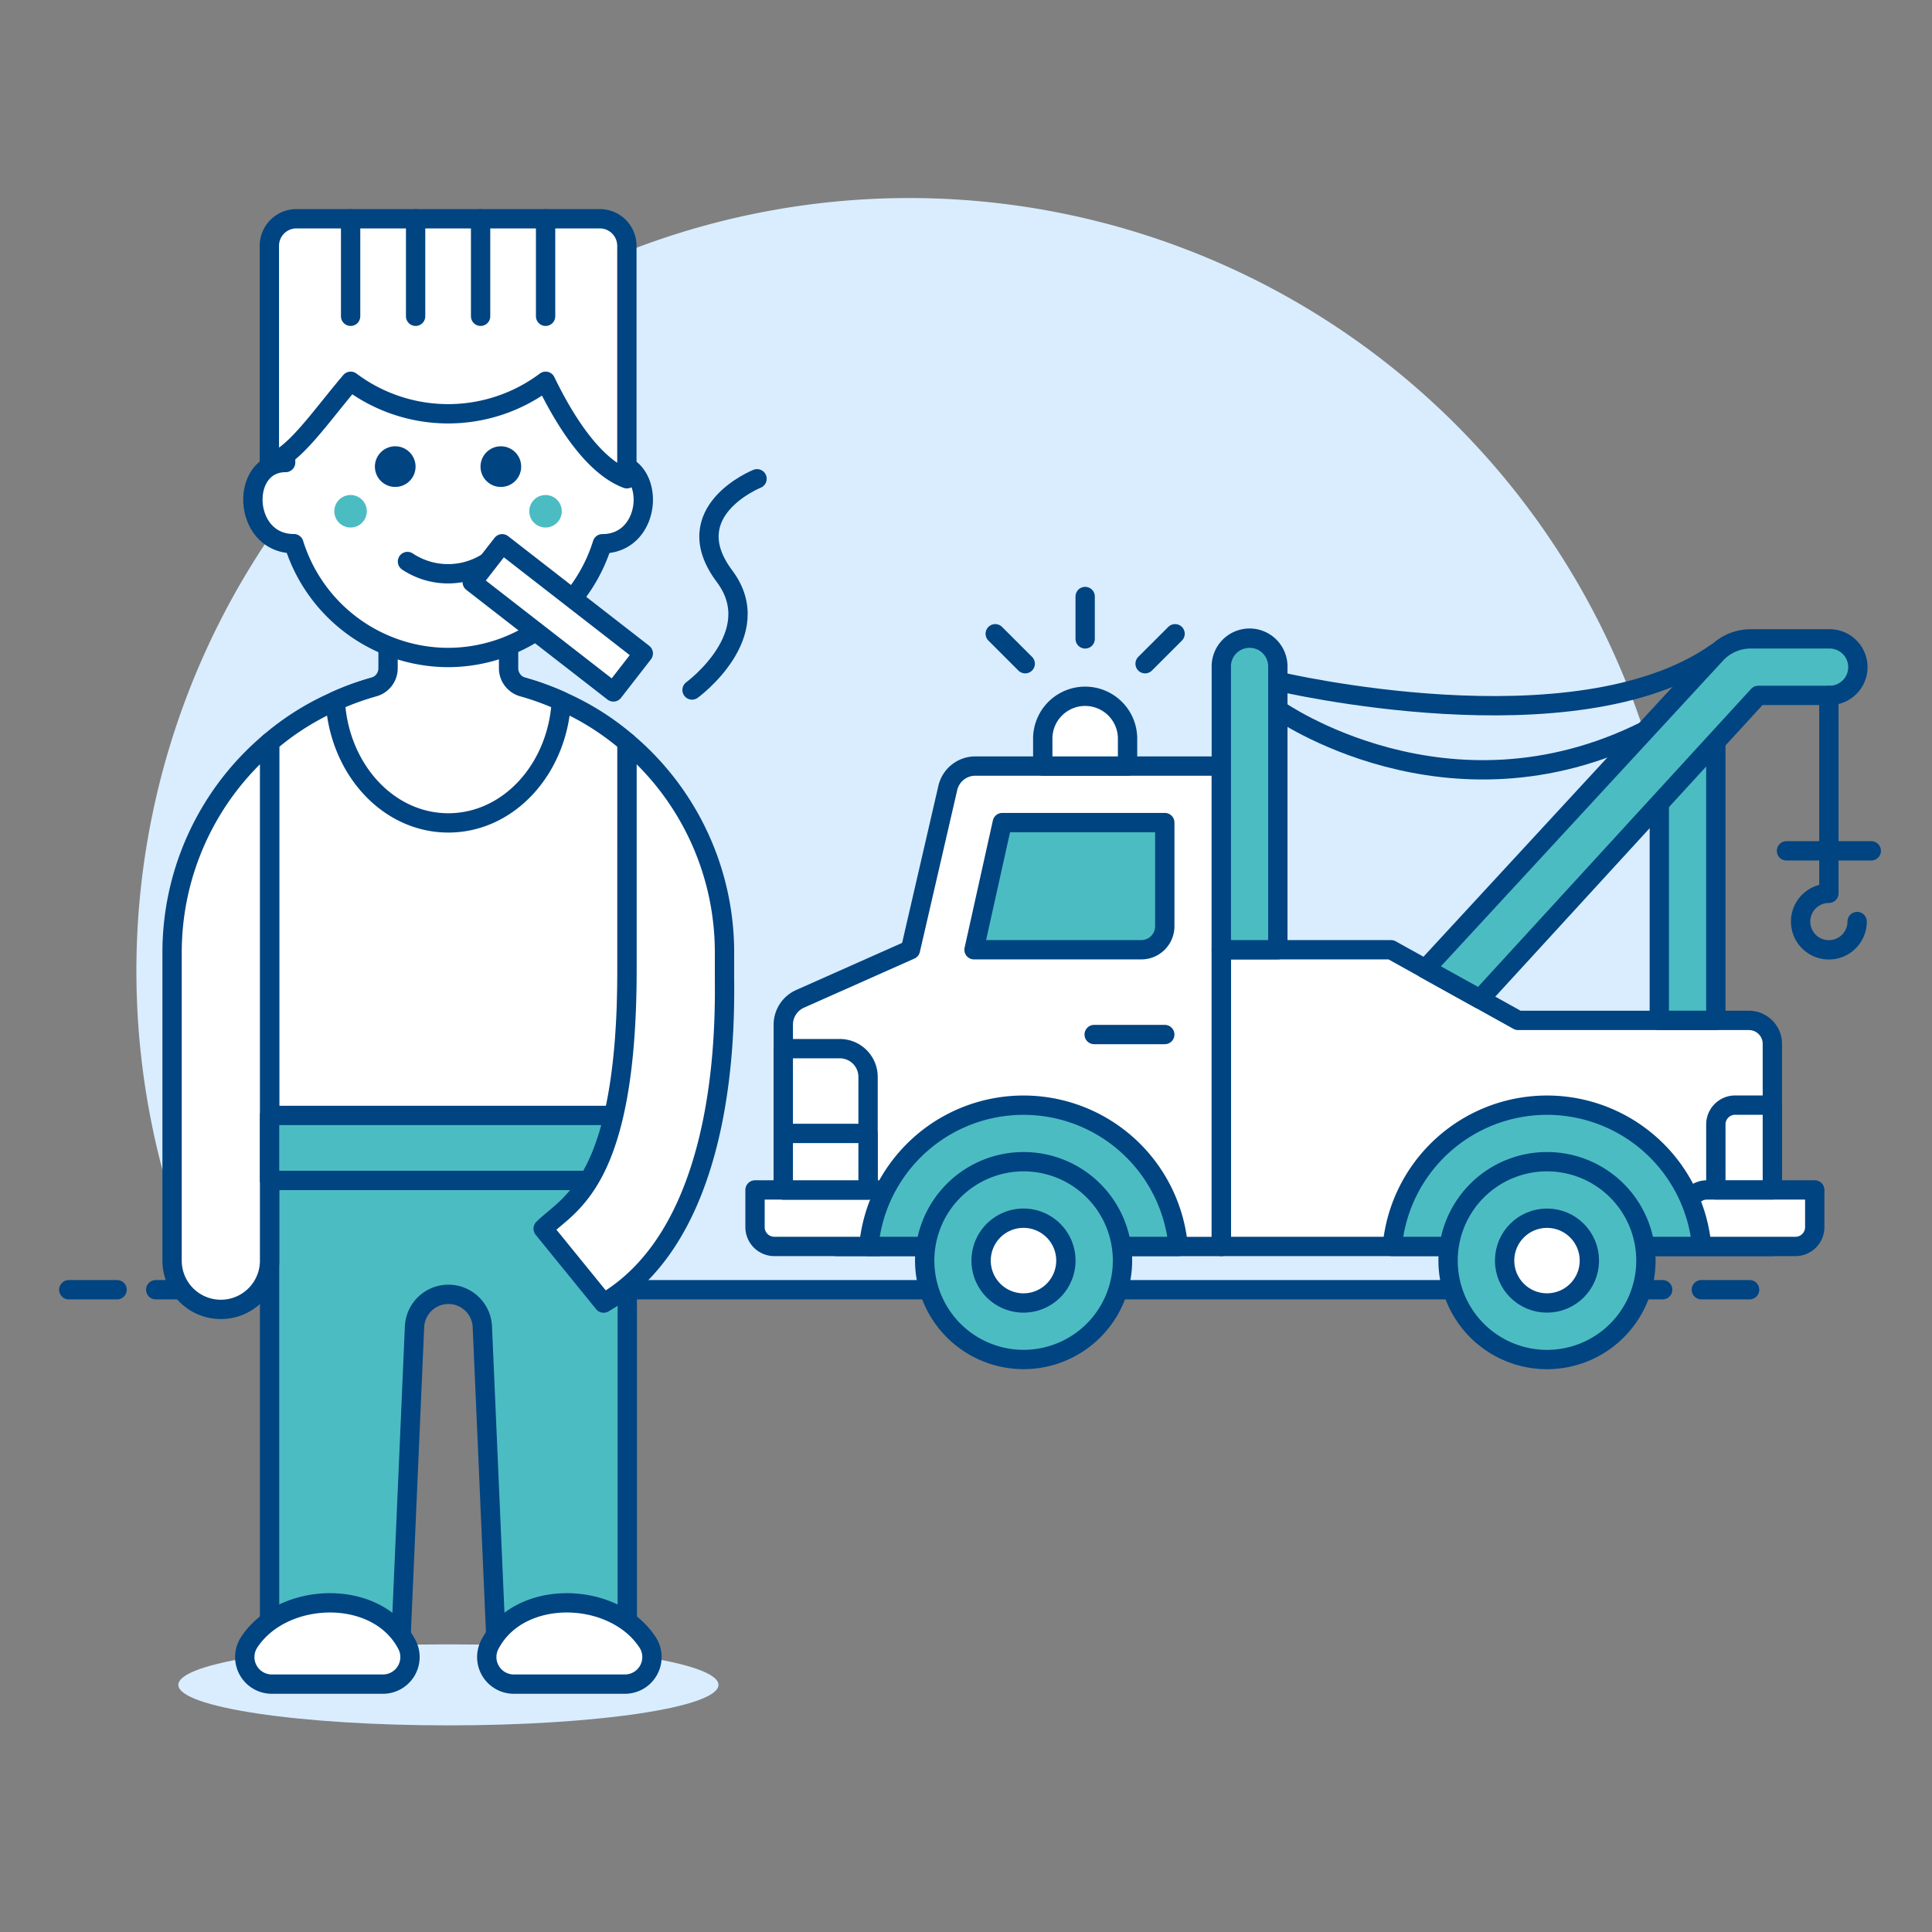 <svg xmlns="http://www.w3.org/2000/svg" viewBox="0 0 100 100"><rect x="0" y="0" width="100" height="100" fill="#808080" stroke="none"/><defs/><path d="M87.06,50.256a40,40,0,1,0-76.436,16.5H83.5A39.844,39.844,0,0,0,87.06,50.256Z" fill="#d9edff"/><line x1="8.06" y1="66.756" x2="86.06" y2="66.756" stroke="#004481" stroke-linecap="round" stroke-linejoin="round" fill="none"/><line x1="3.56" y1="66.756" x2="6.06" y2="66.756" stroke="#004481" stroke-linecap="round" stroke-linejoin="round" fill="none"/><line x1="88.06" y1="66.756" x2="90.56" y2="66.756" stroke="#004481" stroke-linecap="round" stroke-linejoin="round" fill="none"/><path d="M91.737,64.517H63.215V49.159H72l6.576,3.656H90.522a1.216,1.216,0,0,1,1.215,1.216Z" fill="#ffffff"/><path d="M32.456,38.424a13.674,13.674,0,0,0-3.364-2.12,14.2,14.2,0,0,0-11.774,0,13.674,13.674,0,0,0-3.364,2.12V61.1h18.5Z" fill="#ffffff"/><path d="M50.483,39.651a1.462,1.462,0,0,0-1.425,1.134l-1.933,8.374L41.412,51.7a1.464,1.464,0,0,0-.869,1.337v8.556a2.926,2.926,0,0,0,2.926,2.926H63.215V39.651Z" fill="#ffffff"/><path d="M50.483,39.651a1.462,1.462,0,0,0-1.425,1.134l-1.933,8.374L41.412,51.7a1.464,1.464,0,0,0-.869,1.337v8.556a2.926,2.926,0,0,0,2.926,2.926H63.215V39.651Z" stroke="#004481" stroke-linecap="round" stroke-linejoin="round" fill="none"/><path d="M59.074,49.159H50.416l1.463-6.583h8.41v5.367A1.216,1.216,0,0,1,59.074,49.159Z" fill="#4cbcc3"/><path d="M66.14,36.726s8.776,6.216,19.015,1.1" stroke="#004481" stroke-linecap="round" stroke-linejoin="round" fill="none"/><rect x="85.886" y="38.189" width="2.925" height="14.627" fill="#4cbcc3"/><rect x="85.886" y="38.189" width="2.925" height="14.627" stroke="#004481" stroke-linecap="round" stroke-linejoin="round" fill="none"/><path d="M94.662,33.069H90.607a2.433,2.433,0,0,0-1.786.782l-15.044,16.3L76.6,51.715,91.006,35.994h3.656a1.463,1.463,0,1,0,0-2.925Z" fill="#4cbcc3" stroke="#004481" stroke-linecap="round" stroke-linejoin="round"/><path d="M91.737,64.517H63.215V49.159H72l6.576,3.656H90.522a1.216,1.216,0,0,1,1.215,1.216Z" stroke="#004481" stroke-linecap="round" stroke-linejoin="round" fill="none"/><path d="M66.14,34.532a1.463,1.463,0,1,0-2.925,0V49.159H66.14Z" fill="#4cbcc3"/><path d="M66.14,34.532a1.463,1.463,0,1,0-2.925,0V49.159H66.14Z" stroke="#004481" stroke-linecap="round" stroke-linejoin="round" fill="none"/><path d="M59.074,49.159H50.416l1.463-6.583h8.41v5.367A1.216,1.216,0,0,1,59.074,49.159Z" stroke="#004481" stroke-linecap="round" stroke-linejoin="round" fill="none"/><line x1="56.633" y1="53.547" x2="60.289" y2="53.547" stroke="#004481" stroke-linecap="round" stroke-linejoin="round" fill="none"/><path d="M39.08,61.591h6.313a1,1,0,0,1,1,1v.925a1,1,0,0,1-1,1H40.08a1,1,0,0,1-1-1V61.591A0,0,0,0,1,39.08,61.591Z" fill="#ffffff" stroke="#004481" stroke-linecap="round" stroke-linejoin="round"/><path d="M40.575,54.278l-.032.032v7.281h4.388v-5.85a1.463,1.463,0,0,0-1.462-1.463Z" fill="#ffffff" stroke="#004481" stroke-linecap="round" stroke-linejoin="round"/><rect x="40.543" y="58.666" width="4.388" height="2.925" fill="#ffffff" stroke="#004481" stroke-linecap="round" stroke-linejoin="round"/><path d="M44.968,64.517H60.984a8.041,8.041,0,0,0-16.016,0Z" fill="#4cbcc3" stroke="#004481" stroke-linecap="round" stroke-linejoin="round"/><line x1="94.662" y1="35.994" x2="94.662" y2="44.039" stroke="#004481" stroke-linecap="round" stroke-linejoin="round" fill="none"/><line x1="92.468" y1="44.039" x2="96.856" y2="44.039" stroke="#004481" stroke-linecap="round" stroke-linejoin="round" fill="none"/><path d="M96.125,47.7a1.463,1.463,0,1,1-1.463-1.463V44.039" stroke="#004481" stroke-linecap="round" stroke-linejoin="round" fill="none"/><path d="M66.14,35.263S81.5,38.92,88.812,33.8" stroke="#004481" stroke-linecap="round" stroke-linejoin="round" fill="none"/><path d="M58.362,39.651H53.973V38.188a2.195,2.195,0,0,1,4.389,0Z" fill="#ffffff" stroke="#004481" stroke-linecap="round" stroke-linejoin="round"/><line x1="56.168" y1="33.069" x2="56.168" y2="30.875" stroke="#004481" stroke-linecap="round" stroke-linejoin="round" fill="none"/><line x1="53.065" y1="34.354" x2="51.513" y2="32.803" stroke="#004481" stroke-linecap="round" stroke-linejoin="round" fill="none"/><line x1="59.27" y1="34.354" x2="60.822" y2="32.803" stroke="#004481" stroke-linecap="round" stroke-linejoin="round" fill="none"/><path d="M88.349,61.591h5.582a0,0,0,0,1,0,0v1.925a1,1,0,0,1-1,1H88.349a1,1,0,0,1-1-1v-.925A1,1,0,0,1,88.349,61.591Z" fill="#ffffff" stroke="#004481" stroke-linecap="round" stroke-linejoin="round"/><path d="M58.1,65.248a5.119,5.119,0,1,1-5.119-5.119A5.119,5.119,0,0,1,58.1,65.248Z" fill="#4cbcc3"/><path d="M58.1,65.248a5.119,5.119,0,1,1-5.119-5.119A5.119,5.119,0,0,1,58.1,65.248Z" stroke="#004481" stroke-linecap="round" stroke-linejoin="round" fill="none"/><path d="M55.17,65.248a2.194,2.194,0,1,1-2.194-2.194A2.194,2.194,0,0,1,55.17,65.248Z" fill="#ffffff" stroke="#004481" stroke-linecap="round" stroke-linejoin="round"/><path d="M72.064,64.517H88.08a8.041,8.041,0,0,0-16.016,0Z" fill="#4cbcc3" stroke="#004481" stroke-linecap="round" stroke-linejoin="round"/><path d="M85.192,65.248a5.12,5.12,0,1,1-5.12-5.119A5.119,5.119,0,0,1,85.192,65.248Z" fill="#4cbcc3"/><path d="M85.192,65.248a5.12,5.12,0,1,1-5.12-5.119A5.119,5.119,0,0,1,85.192,65.248Z" stroke="#004481" stroke-linecap="round" stroke-linejoin="round" fill="none"/><circle cx="80.072" cy="65.248" r="2.194" fill="#ffffff" stroke="#004481" stroke-linecap="round" stroke-linejoin="round"/><path d="M89.812,57.2h1.925a0,0,0,0,1,0,0v4.388a0,0,0,0,1,0,0H88.812a0,0,0,0,1,0,0V58.2A1,1,0,0,1,89.812,57.2Z" fill="#ffffff" stroke="#004481" stroke-linecap="round" stroke-linejoin="round"/><ellipse cx="23.209" cy="87.208" rx="13.978" ry="2.097" fill="#d9edff"/><path d="M13.954,59.416V84.931a1.4,1.4,0,0,0,1.4,1.4h3.992a1.4,1.4,0,0,0,1.4-1.337l.71-16.326a1.757,1.757,0,0,1,3.51,0l.71,16.326a1.4,1.4,0,0,0,1.4,1.337h3.992a1.4,1.4,0,0,0,1.4-1.4V59.416Z" fill="#4cbcc3"/><path d="M13.954,59.416V84.931a1.4,1.4,0,0,0,1.4,1.4h3.992a1.4,1.4,0,0,0,1.4-1.337l.71-16.326a1.757,1.757,0,0,1,3.51,0l.71,16.326a1.4,1.4,0,0,0,1.4,1.337h3.992a1.4,1.4,0,0,0,1.4-1.4V59.416Z" stroke="#004481" stroke-linecap="round" stroke-linejoin="round" fill="none"/><path d="M32.456,38.424a13.674,13.674,0,0,0-3.364-2.12,14.2,14.2,0,0,0-11.774,0,13.674,13.674,0,0,0-3.364,2.12V61.1h18.5Z" stroke="#004481" stroke-linecap="round" stroke-linejoin="round" fill="none"/><path d="M14.077,87.17h5.738a1.4,1.4,0,0,0,1.271-2c-1.512-3.01-6.5-2.837-8.219-.117A1.4,1.4,0,0,0,14.077,87.17Z" fill="#ffffff" stroke="#004481" stroke-linecap="round" stroke-linejoin="round"/><path d="M32.338,87.17H26.6a1.4,1.4,0,0,1-1.27-2c1.512-3.01,6.5-2.837,8.218-.117A1.4,1.4,0,0,1,32.338,87.17Z" fill="#ffffff" stroke="#004481" stroke-linecap="round" stroke-linejoin="round"/><path d="M26.324,34.6V31.568H20.086V34.6a1.007,1.007,0,0,1-.749.963,14.052,14.052,0,0,0-1.983.724c.2,3.515,2.726,6.306,5.851,6.306s5.655-2.791,5.85-6.306a13.994,13.994,0,0,0-1.982-.724A1.007,1.007,0,0,1,26.324,34.6Z" fill="#ffffff" stroke="#004481" stroke-linecap="round" stroke-linejoin="round"/><path d="M8.907,49.323V65.3a2.524,2.524,0,0,0,5.047,0V38.424A14.231,14.231,0,0,0,8.907,49.323Z" fill="#ffffff" stroke="#004481" stroke-linecap="round" stroke-linejoin="round"/><rect x="13.954" y="57.734" width="18.503" height="3.364" fill="#4cbcc3" stroke="#004481" stroke-linecap="round" stroke-linejoin="round"/><path d="M37.5,49.323a14.23,14.23,0,0,0-5.046-10.9v11.74h0c0,11.13-3.026,12.119-4.34,13.433l3.129,3.851C37.835,63.6,37.5,52.4,37.5,50.454,37.5,50.254,37.5,49.323,37.5,49.323Z" fill="#ffffff" stroke="#004481" stroke-linecap="round" stroke-linejoin="round"/><path d="M23.194,34.032a8.383,8.383,0,0,0,7.983-5.888h.007c2.658,0,2.82-4.2.42-4.2V22.258a8.41,8.41,0,0,0-16.82,0V23.94c-2.4,0-2.239,4.2.42,4.2h.007A8.382,8.382,0,0,0,23.194,34.032Z" fill="#ffffff" stroke="#004481" stroke-linecap="round" stroke-linejoin="round"/><path d="M20.458,23.1a1.052,1.052,0,1,0,1.051,1.051A1.052,1.052,0,0,0,20.458,23.1Z" fill="#004481"/><path d="M25.924,23.1a1.052,1.052,0,1,0,1.052,1.051A1.052,1.052,0,0,0,25.924,23.1Z" fill="#004481"/><path d="M18.986,26.463a.841.841,0,1,1-.841-.841A.841.841,0,0,1,18.986,26.463Z" fill="#4cbcc3"/><path d="M29.078,26.463a.841.841,0,1,1-.841-.841A.84.84,0,0,1,29.078,26.463Z" fill="#4cbcc3"/><path d="M21.091,29.064a3.793,3.793,0,0,0,4.2,0" stroke="#004481" stroke-linecap="round" stroke-linejoin="round" fill="none"/><rect x="24.245" y="30.718" width="9.251" height="2.523" transform="translate(25.696 -10.987) rotate(37.85)" fill="#ffffff" stroke="#004481" stroke-linecap="round" stroke-linejoin="round"/><path d="M35.82,35.714s3.939-2.878,1.682-5.887c-2.523-3.364,1.682-5.046,1.682-5.046" stroke="#004481" stroke-linecap="round" stroke-linejoin="round" fill="none"/><path d="M13.942,23.94V12.723a1.4,1.4,0,0,1,1.4-1.4H31.047a1.4,1.4,0,0,1,1.4,1.4V24.781c-1.561-.59-3.012-2.581-4.205-5.046a8.409,8.409,0,0,1-10.092,0C16.586,21.567,15.136,23.749,13.942,23.94Z" fill="#ffffff"/><path d="M13.942,23.94V12.723a1.4,1.4,0,0,1,1.4-1.4H31.047a1.4,1.4,0,0,1,1.4,1.4V24.781c-1.561-.59-3.012-2.581-4.205-5.046a8.409,8.409,0,0,1-10.092,0C16.586,21.567,15.136,23.749,13.942,23.94Z" stroke="#004481" stroke-linecap="round" stroke-linejoin="round" fill="none"/><line x1="18.148" y1="11.325" x2="18.148" y2="16.371" stroke="#004481" stroke-linecap="round" stroke-linejoin="round" fill="none"/><line x1="21.512" y1="11.325" x2="21.512" y2="16.371" stroke="#004481" stroke-linecap="round" stroke-linejoin="round" fill="none"/><line x1="24.876" y1="11.325" x2="24.876" y2="16.371" stroke="#004481" stroke-linecap="round" stroke-linejoin="round" fill="none"/><line x1="28.24" y1="11.325" x2="28.24" y2="16.371" stroke="#004481" stroke-linecap="round" stroke-linejoin="round" fill="none"/></svg>